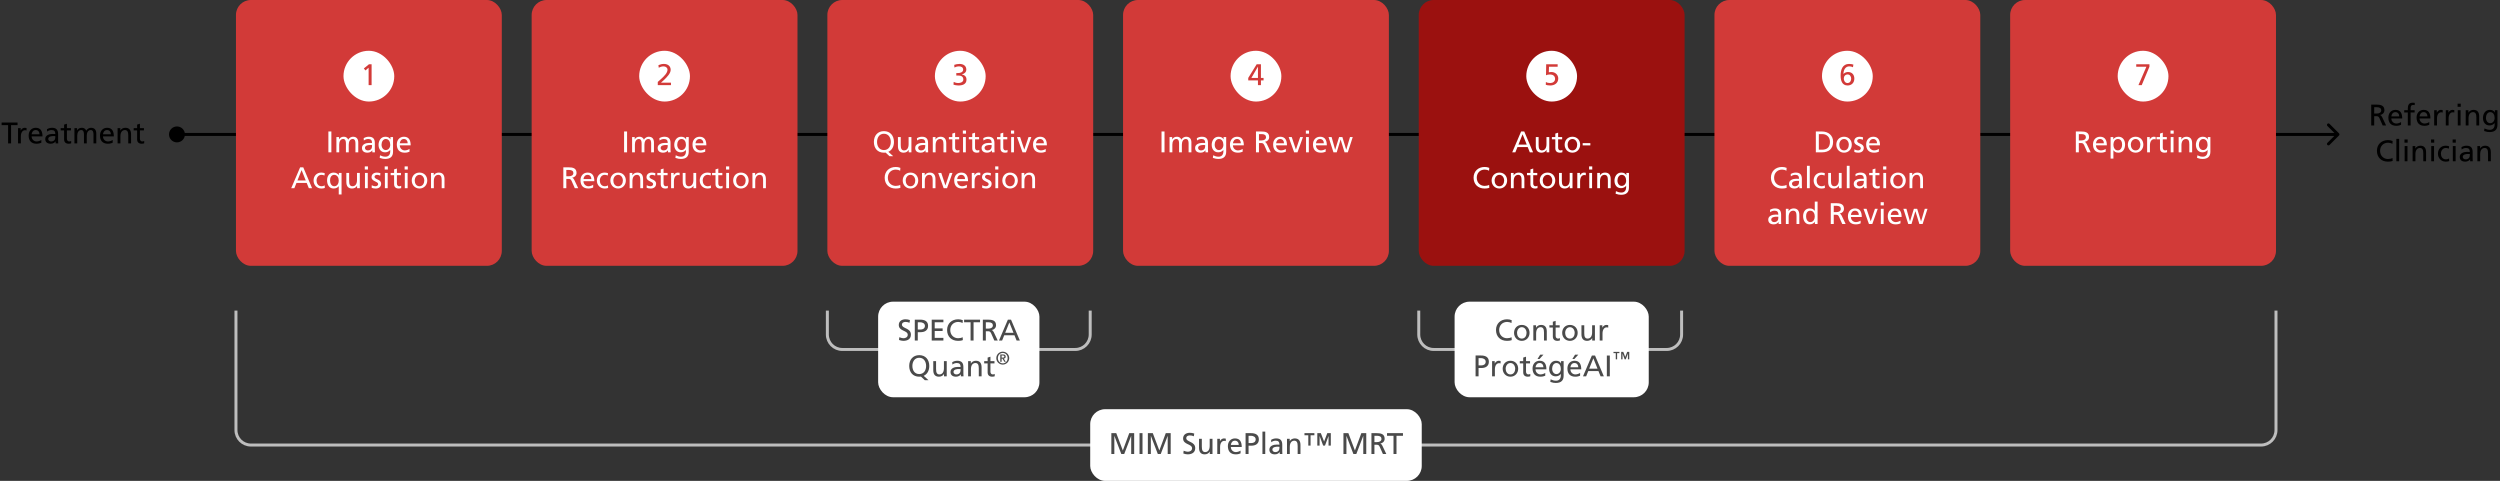 <svg width="837" height="161" viewBox="0 0 837 161" fill="none" xmlns="http://www.w3.org/2000/svg"><rect x="0" y="0" width="837" height="161" fill="#333333" stroke="none"/><path d="M2.708 48v-6.1H.538v-.88H5.878v.88h-2.17V48h-1Zm3.334 0v-5.1h.88v.79h.02c.25-.53.79-.91 1.33-.91.28 0 .42.03.62.07v.84c-.17-.07-.36-.09-.52-.09-.84 0-1.39.8-1.39 2.08V48h-.94Zm7.797-1.15v.94c-.36.13-.77.33-1.61.33-1.81 0-2.64-1.1-2.64-2.76 0-1.51.95-2.58 2.39-2.58 1.7 0 2.25 1.24 2.25 2.88h-3.64c0 1.01.79 1.7 1.68 1.7.62 0 1.34-.32 1.57-.51Zm-3.25-1.89h2.64c0-.78-.46-1.42-1.27-1.42-.92 0-1.3.76-1.37 1.42Zm5.187-.9-.05-.8c.47-.28 1.03-.48 1.68-.48 1.46 0 2.05.72 2.05 2.11V47c0 .58.02.85.04 1h-.88v-.66h-.02c-.22.31-.72.78-1.58.78-1.1 0-1.87-.48-1.87-1.59 0-1.28 1.4-1.68 2.37-1.68.37 0 .63 0 1 .02 0-.88-.32-1.33-1.26-1.33-.53 0-1.1.2-1.48.52Zm2.74 1.96v-.45c-.2 0-.4-.02-.6-.02-.51 0-1.77.08-1.77.98 0 .54.52.83.95.83.93 0 1.42-.58 1.42-1.34Zm5.237-3.12v.76h-1.35v2.79c0 .59.36.91.79.91.29 0 .5-.09.64-.18v.8c-.21.06-.5.14-.8.14-.97 0-1.57-.46-1.57-1.48v-2.98h-1.15v-.76h1.15v-1.18l.94-.3v1.48h1.35Zm1.167 5.1v-5.1h.88v.74h.02c.36-.59.87-.86 1.62-.86.59 0 1.18.3 1.45.99.35-.73 1.12-.99 1.58-.99 1.3 0 1.77.84 1.77 1.95V48h-.94v-3.04c0-.63-.15-1.42-.91-1.42-.96 0-1.34.94-1.34 1.89V48h-.94v-3.04c0-.63-.15-1.42-.91-1.42-.96 0-1.34.94-1.34 1.89V48h-.94Zm12.807-1.15v.94c-.36.13-.77.33-1.61.33-1.81 0-2.64-1.1-2.64-2.76 0-1.51.95-2.58 2.39-2.58 1.7 0 2.25 1.24 2.25 2.88h-3.64c0 1.01.79 1.7 1.68 1.7.62 0 1.34-.32 1.57-.51Zm-3.25-1.89h2.64c0-.78-.46-1.42-1.27-1.42-.92 0-1.3.76-1.37 1.42ZM39.372 48v-5.1h.91v.81h.02c.28-.58.96-.93 1.67-.93 1.32 0 1.91.82 1.91 2.19V48h-.94v-2.64c0-1.19-.26-1.77-1.08-1.82-1.07 0-1.55.86-1.55 2.1V48h-.94Zm8.823-5.1v.76h-1.35v2.79c0 .59.36.91.79.91.29 0 .5-.09.64-.18v.8c-.21.06-.5.14-.8.14-.97 0-1.57-.46-1.57-1.48v-2.98h-1.15v-.76h1.15v-1.18l.94-.3v1.48h1.35ZM56.583 45c0 1.473 1.194 2.667 2.667 2.667S61.917 46.473 61.917 45s-1.194-2.667-2.667-2.667S56.583 43.527 56.583 45Zm726.521.354c.195-.195.195-.512 0-.707l-3.182-3.182c-.196-.195-.512-.195-.708 0-.195.195-.195.512 0 .707L782.043 45l-2.829 2.828c-.195.195-.195.512 0 .707.196.195.512.195.708 0l3.182-3.182ZM59.25 45.5h723.5v-1H59.25v1ZM793.882 42v-6.98h1.71c1.38 0 2.71.22 2.71 1.89 0 .85-.63 1.45-1.44 1.59v.02c.31.12.46.27.68.7l1.32 2.78h-1.14l-1.07-2.42c-.31-.68-.64-.68-1.17-.68h-.6V42h-1Zm1-6.1v2.12h.85c.95 0 1.51-.42 1.51-1.09 0-.63-.48-1.03-1.4-1.03h-.96Zm8.993 4.95v.94c-.36.13-.77.33-1.61.33-1.81 0-2.64-1.1-2.64-2.76 0-1.51.95-2.58 2.39-2.58 1.7 0 2.25 1.24 2.25 2.88h-3.64c0 1.01.79 1.7 1.68 1.7.62 0 1.34-.32 1.57-.51Zm-3.25-1.89h2.64c0-.78-.46-1.42-1.27-1.42-.92 0-1.3.76-1.37 1.42Zm5.507 3.04v-4.34h-1.2v-.76h1.2v-.47c0-1.24.32-2.05 1.71-2.05.24 0 .44.03.63.06l-.04.76c-.11-.04-.29-.06-.45-.06-.81 0-.91.52-.91 1.21v.55h1.35v.76h-1.35V42h-.94Zm7.186-1.15v.94c-.36.13-.77.33-1.61.33-1.81 0-2.64-1.1-2.64-2.76 0-1.51.95-2.58 2.39-2.58 1.7 0 2.25 1.24 2.25 2.88h-3.64c0 1.01.79 1.7 1.68 1.7.62 0 1.34-.32 1.57-.51Zm-3.25-1.89h2.64c0-.78-.46-1.42-1.27-1.42-.92 0-1.3.76-1.37 1.42Zm4.897 3.04v-5.1h.88v.79h.02c.25-.53.79-.91 1.33-.91.28 0 .42.03.62.07v.84c-.17-.07-.36-.09-.52-.09-.84 0-1.39.8-1.39 2.08V42h-.94Zm3.887 0v-5.1h.88v.79h.02c.25-.53.79-.91 1.33-.91.28 0 .42.03.62.07v.84c-.17-.07-.36-.09-.52-.09-.84 0-1.39.8-1.39 2.08V42h-.94Zm4.006 0v-5.1h.94V42h-.94Zm1-7.3v1.06h-1.06V34.7h1.06Zm1.664 7.3v-5.1h.91v.81h.02c.28-.58.96-.93 1.67-.93 1.32 0 1.91.82 1.91 2.19V42h-.94v-2.64c0-1.19-.26-1.77-1.08-1.82-1.07 0-1.55.86-1.55 2.1V42h-.94Zm10.623-5.1v4.88c0 1.55-.8 2.44-2.63 2.44-.54 0-1.01-.07-1.83-.35l.1-.87c.72.33 1.15.46 1.84.46.99 0 1.58-.67 1.58-1.75v-.5h-.02c-.4.53-1.06.79-1.71.79-1.46 0-2.18-1.19-2.18-2.51 0-1.31.74-2.71 2.28-2.71.9 0 1.4.33 1.68.88h.02v-.76h.87Zm-2.43 4.34c.88 0 1.49-.78 1.49-1.73 0-1.06-.49-1.97-1.49-1.97-.95 0-1.42 1.03-1.42 1.9 0 .96.54 1.8 1.42 1.8Zm-32.661 5.96-.08.97c-.44-.26-.93-.39-1.44-.39-1.61 0-2.68 1.16-2.68 2.73 0 1.64 1.18 2.73 2.63 2.73.5 0 1.17-.13 1.52-.34l.06.97c-.53.22-1.18.25-1.59.25-2.21 0-3.68-1.42-3.68-3.64 0-2.15 1.56-3.58 3.69-3.58.54 0 1.07.08 1.57.3Zm1.243 6.8v-7.5h.94V54h-.94Zm2.783 0v-5.1h.94V54h-.94Zm1-7.3v1.06h-1.06V46.7h1.06Zm1.663 7.3v-5.1h.91v.81h.02c.28-.58.96-.93 1.67-.93 1.32 0 1.91.82 1.91 2.19V54h-.94v-2.64c0-1.19-.26-1.77-1.08-1.82-1.07 0-1.55.86-1.55 2.1V54h-.94Zm6.234 0v-5.1h.94V54h-.94Zm1-7.3v1.06h-1.06V46.7h1.06Zm4.983 2.28-.08.78c-.36-.15-.72-.22-1.02-.22-1.05 0-1.64.94-1.64 1.91 0 .91.49 1.91 1.7 1.91.32 0 .72-.1 1.01-.29l.07.84c-.39.18-.84.21-1.18.21-1.54 0-2.6-1.21-2.6-2.67 0-1.55 1.04-2.67 2.6-2.67.38 0 .87.09 1.14.2Zm1.243 5.02v-5.1h.94V54h-.94Zm1-7.3v1.06h-1.06V46.7h1.06Zm1.953 3.36-.05-.8c.47-.28 1.03-.48 1.68-.48 1.46 0 2.05.72 2.05 2.11V53c0 .58.02.85.04 1h-.88v-.66h-.02c-.22.31-.72.78-1.58.78-1.1 0-1.87-.48-1.87-1.59 0-1.28 1.4-1.68 2.37-1.68.37 0 .63 0 1 .02 0-.88-.32-1.33-1.26-1.33-.53 0-1.1.2-1.48.52Zm2.74 1.96v-.45c-.2 0-.4-.02-.6-.02-.51 0-1.77.08-1.77.98 0 .54.52.83.95.83.93 0 1.42-.58 1.42-1.34Zm2.527 1.98v-5.1h.91v.81h.02c.28-.58.96-.93 1.67-.93 1.32 0 1.91.82 1.91 2.19V54h-.94v-2.64c0-1.19-.26-1.77-1.08-1.82-1.07 0-1.55.86-1.55 2.1V54h-.94Z" fill="#000"/><rect x="79" width="89" height="89" rx="5" fill="#D23A38"/><rect x="115" y="17" width="17" height="17" rx="8.5" fill="#fff"/><path d="M123.412 28.5v-5.83l-1.07.92-.53-.67 1.71-1.4h.89v6.98h-1Z" fill="#D23A38"/><path d="M109.942 51v-6.98h1V51h-1Zm2.683 0v-5.1h.88v.74h.02c.36-.59.87-.86 1.62-.86.59 0 1.18.3 1.45.99.35-.73 1.12-.99 1.58-.99 1.3 0 1.77.84 1.77 1.95V51h-.94v-3.04c0-.63-.15-1.42-.91-1.42-.96 0-1.34.94-1.34 1.89V51h-.94v-3.04c0-.63-.15-1.42-.91-1.42-.96 0-1.34.94-1.34 1.89V51h-.94Zm9.187-3.94-.05-.8c.47-.28 1.03-.48 1.68-.48 1.46 0 2.05.72 2.05 2.11V50c0 .58.02.85.04 1h-.88v-.66h-.02c-.22.31-.72.78-1.58.78-1.1 0-1.87-.48-1.87-1.59 0-1.28 1.4-1.68 2.37-1.68.37 0 .63 0 1 .02 0-.88-.32-1.33-1.26-1.33-.53 0-1.1.2-1.48.52Zm2.74 1.96v-.45c-.2 0-.4-.02-.6-.02-.51 0-1.77.08-1.77.98 0 .54.52.83.95.83.93 0 1.42-.58 1.42-1.34Zm7.036-3.12v4.88c0 1.55-.8 2.44-2.63 2.44-.54 0-1.01-.07-1.83-.35l.1-.87c.72.33 1.15.46 1.84.46.99 0 1.58-.67 1.58-1.75v-.5h-.02c-.4.53-1.06.79-1.71.79-1.46 0-2.18-1.19-2.18-2.51 0-1.31.74-2.71 2.28-2.71.9 0 1.4.33 1.68.88h.02v-.76h.87Zm-2.43 4.34c.88 0 1.49-.78 1.49-1.73 0-1.06-.49-1.97-1.49-1.97-.95 0-1.42 1.03-1.42 1.9 0 .96.54 1.8 1.42 1.8Zm7.944-.39v.94c-.36.13-.77.33-1.61.33-1.81 0-2.64-1.1-2.64-2.76 0-1.51.95-2.58 2.39-2.58 1.7 0 2.25 1.24 2.25 2.88h-3.64c0 1.01.79 1.7 1.68 1.7.62 0 1.34-.32 1.57-.51Zm-3.25-1.89h2.64c0-.78-.46-1.42-1.27-1.42-.92 0-1.3.76-1.37 1.42ZM97.502 63l2.98-6.98h1.05l2.95 6.98h-1.09l-.71-1.76h-3.42l-.71 1.76h-1.05Zm4.86-2.58-1.39-3.46-1.39 3.46h2.78Zm6.357-2.44-.08.78c-.36-.15-.72-.22-1.02-.22-1.05 0-1.64.94-1.64 1.91 0 .91.49 1.91 1.7 1.91.32 0 .72-.1 1.01-.29l.07.84c-.39.18-.84.21-1.18.21-1.54 0-2.6-1.21-2.6-2.67 0-1.55 1.04-2.67 2.6-2.67.38 0 .87.09 1.14.2Zm5.633-.08v7.2h-.94v-2.77h-.02c-.29.48-.95.79-1.7.79-1.54 0-2.19-1.37-2.19-2.76 0-1.37.72-2.58 2.2-2.58.9 0 1.48.46 1.73.85h.02v-.73h.9Zm-3.85 2.53c-.02.8.4 1.93 1.41 1.93 1.06 0 1.5-1.05 1.5-1.9 0-.95-.49-1.92-1.51-1.92s-1.42.96-1.4 1.89Zm9.963-2.53V63h-.91v-.81h-.02c-.28.58-.96.93-1.67.93-1.32 0-1.91-.82-1.91-2.19V57.9h.94v2.64c0 1.19.26 1.77 1.08 1.82 1.07 0 1.55-.86 1.55-2.1V57.9h.94Zm1.724 5.1v-5.1h.94V63h-.94Zm1-7.3v1.06h-1.06V55.7h1.06Zm1.233 7.14.05-.84c.37.24.9.36 1.17.36.43 0 .96-.18.96-.73 0-.93-2.21-.85-2.21-2.28 0-1.06.79-1.57 1.8-1.57.44 0 .8.09 1.17.2l-.08.82c-.21-.13-.77-.26-.99-.26-.48 0-.9.2-.9.62 0 1.04 2.21.74 2.21 2.37 0 1.09-.87 1.59-1.78 1.59-.48 0-.97-.05-1.4-.28Zm4.436.16v-5.1h.94V63h-.94Zm1-7.3v1.06h-1.06V55.7h1.06Zm4.374 2.2v.76h-1.35v2.79c0 .59.36.91.79.91.29 0 .5-.09.64-.18v.8c-.21.06-.5.14-.8.14-.97 0-1.57-.46-1.57-1.48v-2.98h-1.15v-.76h1.15v-1.18l.94-.3v1.48h1.35Zm1.296 5.1v-5.1h.94V63h-.94Zm1-7.3v1.06h-1.06V55.7h1.06Zm1.324 4.75c0-1.55 1.04-2.67 2.6-2.67 1.55 0 2.59 1.12 2.59 2.67 0 1.46-1.06 2.67-2.59 2.67-1.54 0-2.6-1.21-2.6-2.67Zm1 0c0 .91.49 1.91 1.6 1.91 1.1 0 1.59-1 1.59-1.91 0-.97-.59-1.91-1.59-1.91-1.01 0-1.6.94-1.6 1.91Zm5.453 2.55v-5.1h.91v.81h.02c.28-.58.96-.93 1.67-.93 1.32 0 1.91.82 1.91 2.19V63h-.94v-2.64c0-1.19-.26-1.77-1.08-1.82-1.07 0-1.55.86-1.55 2.1V63h-.94Z" fill="#fff"/><rect x="178" width="89" height="89" rx="5" fill="#D23A38"/><rect x="214" y="17" width="17" height="17" rx="8.5" fill="#fff"/><path d="M220.222 28.5v-1.07c.36-.32.81-.71 1.25-1.12.77-.72 2.01-1.85 2.01-2.98 0-.65-.58-1.11-1.34-1.11-.62 0-1.22.24-1.6.45l-.1-.86c.58-.25 1.2-.41 1.83-.41 1.26 0 2.27.68 2.27 1.99 0 1.16-1.25 2.4-2.02 3.17-.39.39-.89.81-1.23 1.12h3.35v.82h-4.42Z" fill="#D23A38"/><path d="M208.942 51v-6.98h1V51h-1Zm2.683 0v-5.1h.88v.74h.02c.36-.59.87-.86 1.62-.86.59 0 1.18.3 1.45.99.35-.73 1.12-.99 1.58-.99 1.3 0 1.77.84 1.77 1.95V51h-.94v-3.04c0-.63-.15-1.42-.91-1.42-.96 0-1.34.94-1.34 1.89V51h-.94v-3.04c0-.63-.15-1.42-.91-1.42-.96 0-1.34.94-1.34 1.89V51h-.94Zm9.187-3.94-.05-.8c.47-.28 1.03-.48 1.68-.48 1.46 0 2.05.72 2.05 2.11V50c0 .58.02.85.04 1h-.88v-.66h-.02c-.22.31-.72.78-1.58.78-1.1 0-1.87-.48-1.87-1.59 0-1.28 1.4-1.68 2.37-1.68.37 0 .63 0 1 .02 0-.88-.32-1.33-1.26-1.33-.53 0-1.1.2-1.48.52Zm2.74 1.96v-.45c-.2 0-.4-.02-.6-.02-.51 0-1.77.08-1.77.98 0 .54.52.83.95.83.93 0 1.42-.58 1.42-1.34Zm7.036-3.12v4.88c0 1.55-.8 2.44-2.63 2.44-.54 0-1.01-.07-1.83-.35l.1-.87c.72.33 1.15.46 1.84.46.99 0 1.58-.67 1.58-1.75v-.5h-.02c-.4.53-1.06.79-1.71.79-1.46 0-2.18-1.19-2.18-2.51 0-1.31.74-2.71 2.28-2.71.9 0 1.4.33 1.68.88h.02v-.76h.87Zm-2.43 4.34c.88 0 1.49-.78 1.49-1.73 0-1.06-.49-1.97-1.49-1.97-.95 0-1.42 1.03-1.42 1.9 0 .96.54 1.8 1.42 1.8Zm7.944-.39v.94c-.36.13-.77.33-1.61.33-1.81 0-2.64-1.1-2.64-2.76 0-1.51.95-2.58 2.39-2.58 1.7 0 2.25 1.24 2.25 2.88h-3.64c0 1.01.79 1.7 1.68 1.7.62 0 1.34-.32 1.57-.51Zm-3.25-1.89h2.64c0-.78-.46-1.42-1.27-1.42-.92 0-1.3.76-1.37 1.42ZM188.603 63v-6.98h1.71c1.38 0 2.71.22 2.71 1.89 0 .85-.63 1.45-1.44 1.59v.02c.31.12.46.27.68.7l1.32 2.78h-1.14l-1.07-2.42c-.31-.68-.64-.68-1.17-.68h-.6V63h-1Zm1-6.1v2.12h.85c.95 0 1.51-.42 1.51-1.09 0-.63-.48-1.03-1.4-1.03h-.96Zm8.994 4.95v.94c-.36.13-.77.33-1.61.33-1.81 0-2.64-1.1-2.64-2.76 0-1.51.95-2.58 2.39-2.58 1.7 0 2.25 1.24 2.25 2.88h-3.64c0 1.01.79 1.7 1.68 1.7.62 0 1.34-.32 1.57-.51Zm-3.25-1.89h2.64c0-.78-.46-1.42-1.27-1.42-.92 0-1.3.76-1.37 1.42Zm8.216-1.98-.08.78c-.36-.15-.72-.22-1.02-.22-1.05 0-1.64.94-1.64 1.91 0 .91.49 1.91 1.7 1.91.32 0 .72-.1 1.01-.29l.07.84c-.39.18-.84.21-1.18.21-1.54 0-2.6-1.21-2.6-2.67 0-1.55 1.04-2.67 2.6-2.67.38 0 .87.09 1.14.2Zm.784 2.47c0-1.55 1.04-2.67 2.6-2.67 1.55 0 2.59 1.12 2.59 2.67 0 1.46-1.06 2.67-2.59 2.67-1.54 0-2.6-1.21-2.6-2.67Zm1 0c0 .91.49 1.91 1.6 1.91 1.1 0 1.59-1 1.59-1.91 0-.97-.59-1.91-1.59-1.91-1.01 0-1.6.94-1.6 1.91ZM210.8 63v-5.1h.91v.81h.02c.28-.58.96-.93 1.67-.93 1.32 0 1.91.82 1.91 2.19V63h-.94v-2.64c0-1.19-.26-1.77-1.08-1.82-1.07 0-1.55.86-1.55 2.1V63h-.94Zm5.683-.16.05-.84c.37.24.9.36 1.17.36.43 0 .96-.18.96-.73 0-.93-2.21-.85-2.21-2.28 0-1.06.79-1.57 1.8-1.57.44 0 .8.09 1.17.2l-.08.82c-.21-.13-.77-.26-.99-.26-.48 0-.9.2-.9.62 0 1.04 2.21.74 2.21 2.37 0 1.09-.87 1.59-1.78 1.59-.48 0-.97-.05-1.4-.28Zm7.027-4.94v.76h-1.35v2.79c0 .59.36.91.79.91.29 0 .5-.09.64-.18v.8c-.21.06-.5.14-.8.14-.97 0-1.57-.46-1.57-1.48v-2.98h-1.15v-.76h1.15v-1.18l.94-.3v1.48h1.35Zm1.177 5.1v-5.1h.88v.79h.02c.25-.53.79-.91 1.33-.91.28 0 .42.03.62.07v.84c-.17-.07-.36-.09-.52-.09-.84 0-1.39.8-1.39 2.08V63h-.94Zm8.396-5.1V63h-.91v-.81h-.02c-.28.58-.96.93-1.67.93-1.32 0-1.91-.82-1.91-2.19V57.9h.94v2.64c0 1.19.26 1.77 1.08 1.82 1.07 0 1.55-.86 1.55-2.1V57.9h.94Zm4.924.08-.08.78c-.36-.15-.72-.22-1.02-.22-1.05 0-1.64.94-1.64 1.91 0 .91.49 1.91 1.7 1.91.32 0 .72-.1 1.01-.29l.07.84c-.39.18-.84.21-1.18.21-1.54 0-2.6-1.21-2.6-2.67 0-1.55 1.04-2.67 2.6-2.67.38 0 .87.09 1.14.2Zm3.833-.08v.76h-1.35v2.79c0 .59.36.91.79.91.29 0 .5-.09.64-.18v.8c-.21.06-.5.14-.8.14-.97 0-1.57-.46-1.57-1.48v-2.98h-1.15v-.76h1.15v-1.18l.94-.3v1.48h1.35Zm1.297 5.1v-5.1h.94V63h-.94Zm1-7.3v1.06h-1.06V55.7h1.06Zm1.323 4.75c0-1.55 1.04-2.67 2.6-2.67 1.55 0 2.59 1.12 2.59 2.67 0 1.46-1.06 2.67-2.59 2.67-1.54 0-2.6-1.21-2.6-2.67Zm1 0c0 .91.49 1.91 1.6 1.91 1.1 0 1.59-1 1.59-1.91 0-.97-.59-1.91-1.59-1.91-1.01 0-1.6.94-1.6 1.91Zm5.453 2.55v-5.1h.91v.81h.02c.28-.58.96-.93 1.67-.93 1.32 0 1.91.82 1.91 2.19V63h-.94v-2.64c0-1.19-.26-1.77-1.08-1.82-1.07 0-1.55.86-1.55 2.1V63h-.94Z" fill="#fff"/><rect x="277" width="89" height="89" rx="5" fill="#D23A38"/><rect x="313" y="17" width="17" height="17" rx="8.5" fill="#fff"/><path d="M320.172 25.28v-.82h.56c.72 0 1.73-.25 1.73-1.14 0-.8-.64-1.1-1.37-1.1-.63 0-1.13.17-1.55.38l-.06-.89c.46-.17 1.16-.31 1.75-.31 1.23 0 2.29.58 2.29 1.9 0 .88-.7 1.44-1.5 1.59v.02c.93.19 1.56.74 1.56 1.73 0 1.6-1.37 1.98-2.75 1.98-.56 0-1.16-.14-1.6-.27l.06-.93c.36.18.93.38 1.53.38.76 0 1.7-.3 1.7-1.19 0-1.04-.84-1.33-1.74-1.33h-.61Z" fill="#D23A38"/><path d="M293.637 47.51c0 1.39.69 2.73 2.3 2.73 1.61 0 2.3-1.34 2.3-2.73 0-1.42-.76-2.74-2.3-2.73-1.54-.01-2.3 1.31-2.3 2.73Zm4.16 4.78-1.3-1.21-.27.03c-.09.01-.19.01-.29.01-2.13 0-3.36-1.49-3.36-3.61 0-2.07 1.24-3.61 3.36-3.61s3.36 1.54 3.36 3.61c0 1.56-.67 2.78-1.88 3.31l1.62 1.47h-1.24Zm7.343-6.39V51h-.91v-.81h-.02c-.28.58-.96.93-1.67.93-1.32 0-1.91-.82-1.91-2.19V45.9h.94v2.64c0 1.19.26 1.77 1.08 1.82 1.07 0 1.55-.86 1.55-2.1V45.9h.94Zm1.893 1.16-.05-.8c.47-.28 1.03-.48 1.68-.48 1.46 0 2.05.72 2.05 2.11V50c0 .58.02.85.04 1h-.88v-.66h-.02c-.22.31-.72.78-1.58.78-1.1 0-1.87-.48-1.87-1.59 0-1.28 1.4-1.68 2.37-1.68.37 0 .63 0 1 .02 0-.88-.32-1.33-1.26-1.33-.53 0-1.1.2-1.48.52Zm2.74 1.96v-.45c-.2 0-.4-.02-.6-.02-.51 0-1.77.08-1.77.98 0 .54.52.83.95.83.93 0 1.42-.58 1.42-1.34ZM312.3 51v-5.1h.91v.81h.02c.28-.58.96-.93 1.67-.93 1.32 0 1.91.82 1.91 2.19V51h-.94v-2.64c0-1.19-.26-1.77-1.08-1.82-1.07 0-1.55.86-1.55 2.1V51h-.94Zm8.823-5.1v.76h-1.35v2.79c0 .59.36.91.79.91.29 0 .5-.09.64-.18v.8c-.21.06-.5.14-.8.14-.97 0-1.57-.46-1.57-1.48v-2.98h-1.15v-.76h1.15v-1.18l.94-.3v1.48h1.35Zm1.297 5.1v-5.1h.94V51h-.94Zm1-7.3v1.06h-1.06V43.7h1.06Zm4.373 2.2v.76h-1.35v2.79c0 .59.36.91.79.91.29 0 .5-.09.64-.18v.8c-.21.06-.5.14-.8.14-.97 0-1.57-.46-1.57-1.48v-2.98h-1.15v-.76h1.15v-1.18l.94-.3v1.48h1.35Zm1.467 1.16-.05-.8c.47-.28 1.03-.48 1.68-.48 1.46 0 2.05.72 2.05 2.11V50c0 .58.02.85.04 1h-.88v-.66h-.02c-.22.31-.72.78-1.58.78-1.1 0-1.87-.48-1.87-1.59 0-1.28 1.4-1.68 2.37-1.68.37 0 .63 0 1 .02 0-.88-.32-1.33-1.26-1.33-.53 0-1.1.2-1.48.52Zm2.74 1.96v-.45c-.2 0-.4-.02-.6-.02-.51 0-1.77.08-1.77.98 0 .54.52.83.95.83.93 0 1.42-.58 1.42-1.34Zm5.237-3.12v.76h-1.35v2.79c0 .59.36.91.79.91.29 0 .5-.09.64-.18v.8c-.21.06-.5.14-.8.14-.97 0-1.57-.46-1.57-1.48v-2.98h-1.15v-.76h1.15v-1.18l.94-.3v1.48h1.35Zm1.296 5.1v-5.1h.94V51h-.94Zm1-7.3v1.06h-1.06V43.7h1.06Zm5.753 2.2-1.83 5.1h-1.12l-1.83-5.1h1.03l1.38 4.16h.02l1.41-4.16h.94Zm4.82 3.95v.94c-.36.13-.77.33-1.61.33-1.81 0-2.64-1.1-2.64-2.76 0-1.51.95-2.58 2.39-2.58 1.7 0 2.25 1.24 2.25 2.88h-3.64c0 1.01.79 1.7 1.68 1.7.62 0 1.34-.32 1.57-.51Zm-3.25-1.89h2.64c0-.78-.46-1.42-1.27-1.42-.92 0-1.3.76-1.37 1.42ZM301.45 56.2l-.08.97c-.44-.26-.93-.39-1.44-.39-1.61 0-2.68 1.16-2.68 2.73 0 1.64 1.18 2.73 2.63 2.73.5 0 1.17-.13 1.52-.34l.06.97c-.53.22-1.18.25-1.59.25-2.21 0-3.68-1.42-3.68-3.64 0-2.15 1.56-3.58 3.69-3.58.54 0 1.07.08 1.57.3Zm.783 4.25c0-1.55 1.04-2.67 2.6-2.67 1.55 0 2.59 1.12 2.59 2.67 0 1.46-1.06 2.67-2.59 2.67-1.54 0-2.6-1.21-2.6-2.67Zm1 0c0 .91.49 1.91 1.6 1.91 1.1 0 1.59-1 1.59-1.91 0-.97-.59-1.91-1.59-1.91-1.01 0-1.6.94-1.6 1.91Zm5.454 2.55v-5.1h.91v.81h.02c.28-.58.96-.93 1.67-.93 1.32 0 1.91.82 1.91 2.19V63h-.94v-2.64c0-1.19-.26-1.77-1.08-1.82-1.07 0-1.55.86-1.55 2.1V63h-.94Zm10.203-5.1-1.83 5.1h-1.12l-1.83-5.1h1.03l1.38 4.16h.02l1.41-4.16h.94Zm4.82 3.95v.94c-.36.13-.77.33-1.61.33-1.81 0-2.64-1.1-2.64-2.76 0-1.51.95-2.58 2.39-2.58 1.7 0 2.25 1.24 2.25 2.88h-3.64c0 1.01.79 1.7 1.68 1.7.62 0 1.34-.32 1.57-.51Zm-3.25-1.89h2.64c0-.78-.46-1.42-1.27-1.42-.92 0-1.3.76-1.37 1.42Zm4.897 3.04v-5.1h.88v.79h.02c.25-.53.79-.91 1.33-.91.28 0 .42.03.62.07v.84c-.17-.07-.36-.09-.52-.09-.84 0-1.39.8-1.39 2.08V63h-.94Zm3.456-.16.05-.84c.37.24.9.36 1.17.36.43 0 .96-.18.96-.73 0-.93-2.21-.85-2.21-2.28 0-1.06.79-1.57 1.8-1.57.44 0 .8.09 1.17.2l-.08.82c-.21-.13-.77-.26-.99-.26-.48 0-.9.2-.9.62 0 1.04 2.21.74 2.21 2.37 0 1.09-.87 1.59-1.78 1.59-.48 0-.97-.05-1.4-.28Zm4.437.16v-5.1h.94V63h-.94Zm1-7.3v1.06h-1.06V55.7h1.06Zm1.323 4.75c0-1.55 1.04-2.67 2.6-2.67 1.55 0 2.59 1.12 2.59 2.67 0 1.46-1.06 2.67-2.59 2.67-1.54 0-2.6-1.21-2.6-2.67Zm1 0c0 .91.49 1.91 1.6 1.91 1.1 0 1.59-1 1.59-1.91 0-.97-.59-1.91-1.59-1.91-1.01 0-1.6.94-1.6 1.91Zm5.454 2.55v-5.1h.91v.81h.02c.28-.58.96-.93 1.67-.93 1.32 0 1.91.82 1.91 2.19V63h-.94v-2.64c0-1.19-.26-1.77-1.08-1.82-1.07 0-1.55.86-1.55 2.1V63h-.94Z" fill="#fff"/><rect x="376" width="89" height="89" rx="5" fill="#D23A38"/><rect x="412" y="17" width="17" height="17" rx="8.5" fill="#fff"/><path d="M421.162 26.09v-3.75h-.02l-2.18 3.75h2.2Zm0 2.41v-1.59h-3.25v-.82l2.82-4.57h1.43v4.57h.88v.82h-.88v1.59h-1Z" fill="#D23A38"/><path d="M388.88 51v-6.98h1V51h-1Zm2.683 0v-5.1h.88v.74h.02c.36-.59.87-.86 1.62-.86.59 0 1.18.3 1.45.99.35-.73 1.12-.99 1.58-.99 1.3 0 1.77.84 1.77 1.95V51h-.94v-3.04c0-.63-.15-1.42-.91-1.42-.96 0-1.34.94-1.34 1.89V51h-.94v-3.04c0-.63-.15-1.42-.91-1.42-.96 0-1.34.94-1.34 1.89V51h-.94Zm9.187-3.94-.05-.8c.47-.28 1.03-.48 1.68-.48 1.46 0 2.05.72 2.05 2.11V50c0 .58.02.85.04 1h-.88v-.66h-.02c-.22.31-.72.78-1.58.78-1.1 0-1.87-.48-1.87-1.59 0-1.28 1.4-1.68 2.37-1.68.37 0 .63 0 1 .02 0-.88-.32-1.33-1.26-1.33-.53 0-1.1.2-1.48.52Zm2.74 1.96v-.45c-.2 0-.4-.02-.6-.02-.51 0-1.77.08-1.77.98 0 .54.52.83.95.83.93 0 1.42-.58 1.42-1.34Zm7.037-3.12v4.88c0 1.55-.8 2.44-2.63 2.44-.54 0-1.01-.07-1.83-.35l.1-.87c.72.33 1.15.46 1.84.46.99 0 1.58-.67 1.58-1.75v-.5h-.02c-.4.53-1.06.79-1.71.79-1.46 0-2.18-1.19-2.18-2.51 0-1.31.74-2.71 2.28-2.71.9 0 1.4.33 1.68.88h.02v-.76h.87Zm-2.43 4.34c.88 0 1.49-.78 1.49-1.73 0-1.06-.49-1.97-1.49-1.97-.95 0-1.42 1.03-1.42 1.9 0 .96.54 1.8 1.42 1.8Zm7.943-.39v.94c-.36.13-.77.33-1.61.33-1.81 0-2.64-1.1-2.64-2.76 0-1.51.95-2.58 2.39-2.58 1.7 0 2.25 1.24 2.25 2.88h-3.64c0 1.01.79 1.7 1.68 1.7.62 0 1.34-.32 1.57-.51Zm-3.25-1.89h2.64c0-.78-.46-1.42-1.27-1.42-.92 0-1.3.76-1.37 1.42ZM420.5 51v-6.98h1.71c1.38 0 2.71.22 2.71 1.89 0 .85-.63 1.45-1.44 1.59v.02c.31.12.46.27.68.7l1.32 2.78h-1.14l-1.07-2.42c-.31-.68-.64-.68-1.17-.68h-.6V51h-1Zm1-6.1v2.12h.85c.95 0 1.51-.42 1.51-1.09 0-.63-.48-1.03-1.4-1.03h-.96Zm8.993 4.95v.94c-.36.13-.77.33-1.61.33-1.81 0-2.64-1.1-2.64-2.76 0-1.51.95-2.58 2.39-2.58 1.7 0 2.25 1.24 2.25 2.88h-3.64c0 1.01.79 1.7 1.68 1.7.62 0 1.34-.32 1.57-.51Zm-3.25-1.89h2.64c0-.78-.46-1.42-1.27-1.42-.92 0-1.3.76-1.37 1.42Zm8.987-2.06L434.4 51h-1.12l-1.83-5.1h1.03l1.38 4.16h.02l1.41-4.16h.94Zm1.03 5.1v-5.1h.94V51h-.94Zm1-7.3v1.06h-1.06V43.7h1.06Zm5.573 6.15v.94c-.36.13-.77.33-1.61.33-1.81 0-2.64-1.1-2.64-2.76 0-1.51.95-2.58 2.39-2.58 1.7 0 2.25 1.24 2.25 2.88h-3.64c0 1.01.79 1.7 1.68 1.7.62 0 1.34-.32 1.57-.51Zm-3.25-1.89h2.64c0-.78-.46-1.42-1.27-1.42-.92 0-1.3.76-1.37 1.42Zm12.307-2.06-1.64 5.1h-1.09l-1.32-4.28h-.02L447.53 51h-1.09l-1.64-5.1h1.03l1.17 4.22h.02l1.3-4.22h1.11l1.28 4.22h.02l1.24-4.22h.92Z" fill="#fff"/><rect x="475" width="89" height="89" rx="5" fill="#9B110F"/><rect x="511" y="17" width="17" height="17" rx="8.5" fill="#fff"/><path d="M521.502 21.52v.82h-2.9l-.06 1.87c.19-.05.5-.1.9-.1 1.23 0 2.26.92 2.26 2.16 0 1.53-1.22 2.35-2.67 2.35-.76 0-1.25-.14-1.5-.23l.03-.94c.43.24.84.35 1.45.35.83 0 1.63-.49 1.63-1.38 0-1-.75-1.49-1.69-1.49-.6 0-.98.1-1.35.26l.06-3.67h3.84Z" fill="#D23A38"/><path d="m506.29 51 2.98-6.98h1.05l2.95 6.98h-1.09l-.71-1.76h-3.42l-.71 1.76h-1.05Zm4.86-2.58-1.39-3.46-1.39 3.46h2.78Zm7.547-2.52V51h-.91v-.81h-.02c-.28.58-.96.93-1.67.93-1.32 0-1.91-.82-1.91-2.19V45.9h.94v2.64c0 1.19.26 1.77 1.08 1.82 1.07 0 1.55-.86 1.55-2.1V45.9h.94Zm4.313 0v.76h-1.35v2.79c0 .59.36.91.79.91.29 0 .5-.09.64-.18v.8c-.21.06-.5.14-.8.14-.97 0-1.57-.46-1.57-1.48v-2.98h-1.15v-.76h1.15v-1.18l.94-.3v1.48h1.35Zm.837 2.55c0-1.55 1.04-2.67 2.6-2.67 1.55 0 2.59 1.12 2.59 2.67 0 1.46-1.06 2.67-2.59 2.67-1.54 0-2.6-1.21-2.6-2.67Zm1 0c0 .91.49 1.91 1.6 1.91 1.1 0 1.59-1 1.59-1.91 0-.97-.59-1.91-1.59-1.91-1.01 0-1.6.94-1.6 1.91Zm5.033.24v-.76h2.57v.76h-2.57Zm-31.265 7.51-.08.97c-.44-.26-.93-.39-1.44-.39-1.61 0-2.68 1.16-2.68 2.73 0 1.64 1.18 2.73 2.63 2.73.5 0 1.17-.13 1.52-.34l.06.97c-.53.22-1.18.25-1.59.25-2.21 0-3.68-1.42-3.68-3.64 0-2.15 1.56-3.58 3.69-3.58.54 0 1.07.08 1.57.3Zm.783 4.25c0-1.55 1.04-2.67 2.6-2.67 1.55 0 2.59 1.12 2.59 2.67 0 1.46-1.06 2.67-2.59 2.67-1.54 0-2.6-1.21-2.6-2.67Zm1 0c0 .91.49 1.91 1.6 1.91 1.1 0 1.59-1 1.59-1.91 0-.97-.59-1.91-1.59-1.91-1.01 0-1.6.94-1.6 1.91Zm5.454 2.55v-5.1h.91v.81h.02c.28-.58.96-.93 1.67-.93 1.32 0 1.91.82 1.91 2.19V63h-.94v-2.64c0-1.19-.26-1.77-1.08-1.82-1.07 0-1.55.86-1.55 2.1V63h-.94Zm8.823-5.1v.76h-1.35v2.79c0 .59.36.91.79.91.29 0 .5-.09.64-.18v.8c-.21.06-.5.14-.8.14-.97 0-1.57-.46-1.57-1.48v-2.98h-1.15v-.76h1.15v-1.18l.94-.3v1.48h1.35Zm.837 2.55c0-1.55 1.04-2.67 2.6-2.67 1.55 0 2.59 1.12 2.59 2.67 0 1.46-1.06 2.67-2.59 2.67-1.54 0-2.6-1.21-2.6-2.67Zm1 0c0 .91.49 1.91 1.6 1.91 1.1 0 1.59-1 1.59-1.91 0-.97-.59-1.91-1.59-1.91-1.01 0-1.6.94-1.6 1.91Zm9.963-2.55V63h-.91v-.81h-.02c-.28.58-.96.93-1.67.93-1.32 0-1.91-.82-1.91-2.19V57.9h.94v2.64c0 1.19.26 1.77 1.08 1.82 1.07 0 1.55-.86 1.55-2.1V57.9h.94Zm1.603 5.1v-5.1h.88v.79h.02c.25-.53.79-.91 1.33-.91.28 0 .42.03.62.07v.84c-.17-.07-.36-.09-.52-.09-.84 0-1.39.8-1.39 2.08V63h-.94Zm4.007 0v-5.1h.94V63h-.94Zm1-7.3v1.06h-1.06V55.7h1.06Zm1.663 7.3v-5.1h.91v.81h.02c.28-.58.96-.93 1.67-.93 1.32 0 1.91.82 1.91 2.19V63h-.94v-2.64c0-1.19-.26-1.77-1.08-1.82-1.07 0-1.55.86-1.55 2.1V63h-.94Zm10.624-5.1v4.88c0 1.55-.8 2.44-2.63 2.44-.54 0-1.01-.07-1.83-.35l.1-.87c.72.33 1.15.46 1.84.46.99 0 1.58-.67 1.58-1.75v-.5h-.02c-.4.53-1.06.79-1.71.79-1.46 0-2.18-1.19-2.18-2.51 0-1.31.74-2.71 2.28-2.71.9 0 1.4.33 1.68.88h.02v-.76h.87Zm-2.43 4.34c.88 0 1.49-.78 1.49-1.73 0-1.06-.49-1.97-1.49-1.97-.95 0-1.42 1.03-1.42 1.9 0 .96.54 1.8 1.42 1.8Z" fill="#fff"/><rect x="574" width="89" height="89" rx="5" fill="#D23A38"/><rect x="610" y="17" width="17" height="17" rx="8.5" fill="#fff"/><path d="m620.512 21.62-.14.89c-.36-.19-.79-.29-1.24-.29-1.3 0-1.93 1.2-1.95 2.54l.02-.01c.47-.46.95-.64 1.53-.64 1.35 0 2.1.95 2.1 2.2 0 1.44-.97 2.31-2.24 2.31-1.95 0-2.35-1.76-2.35-3.35 0-1.89.62-3.87 2.83-3.87.48 0 1.19.11 1.44.22Zm-.74 4.71c0-.65-.38-1.4-1.17-1.4-.83 0-1.3.62-1.3 1.4 0 .66.41 1.47 1.23 1.47.84 0 1.24-.72 1.24-1.47Z" fill="#D23A38"/><path d="M607.943 51v-6.98h2.06c2.07 0 3.72 1.28 3.72 3.43 0 2.34-1.42 3.55-3.72 3.55h-2.06Zm1-6.1v5.22h1.05c1.72 0 2.67-.83 2.67-2.63 0-1.63-1.11-2.59-2.55-2.59h-1.17Zm5.847 3.55c0-1.55 1.04-2.67 2.6-2.67 1.55 0 2.59 1.12 2.59 2.67 0 1.46-1.06 2.67-2.59 2.67-1.54 0-2.6-1.21-2.6-2.67Zm1 0c0 .91.49 1.91 1.6 1.91 1.1 0 1.59-1 1.59-1.91 0-.97-.59-1.91-1.59-1.91-1.01 0-1.6.94-1.6 1.91Zm5.023 2.39.05-.84c.37.24.9.36 1.17.36.43 0 .96-.18.96-.73 0-.93-2.21-.85-2.21-2.28 0-1.06.79-1.57 1.8-1.57.44 0 .8.09 1.17.2l-.08.82c-.21-.13-.77-.26-.99-.26-.48 0-.9.2-.9.62 0 1.04 2.21.74 2.21 2.37 0 1.09-.87 1.59-1.78 1.59-.48 0-.97-.05-1.4-.28Zm8.227-.99v.94c-.36.13-.77.33-1.61.33-1.81 0-2.64-1.1-2.64-2.76 0-1.51.95-2.58 2.39-2.58 1.7 0 2.25 1.24 2.25 2.88h-3.64c0 1.01.79 1.7 1.68 1.7.62 0 1.34-.32 1.57-.51Zm-3.25-1.89h2.64c0-.78-.46-1.42-1.27-1.42-.92 0-1.3.76-1.37 1.42Zm-27.623 8.24-.08.97c-.44-.26-.93-.39-1.44-.39-1.61 0-2.68 1.16-2.68 2.73 0 1.64 1.18 2.73 2.63 2.73.5 0 1.17-.13 1.52-.34l.06.97c-.53.22-1.18.25-1.59.25-2.21 0-3.68-1.42-3.68-3.64 0-2.15 1.56-3.58 3.69-3.58.54 0 1.07.08 1.57.3Zm1.413 2.86-.05-.8c.47-.28 1.03-.48 1.68-.48 1.46 0 2.05.72 2.05 2.11V62c0 .58.02.85.04 1h-.88v-.66h-.02c-.22.31-.72.78-1.58.78-1.1 0-1.87-.48-1.87-1.59 0-1.28 1.4-1.68 2.37-1.68.37 0 .63 0 1 .02 0-.88-.32-1.33-1.26-1.33-.53 0-1.1.2-1.48.52Zm2.74 1.96v-.45c-.2 0-.4-.02-.6-.02-.51 0-1.77.08-1.77.98 0 .54.52.83.95.83.93 0 1.42-.58 1.42-1.34Zm2.647 1.98v-7.5h.94V63h-.94Zm5.983-5.02-.08.78c-.36-.15-.72-.22-1.02-.22-1.05 0-1.64.94-1.64 1.91 0 .91.49 1.91 1.7 1.91.32 0 .72-.1 1.01-.29l.07.84c-.39.18-.84.21-1.18.21-1.54 0-2.6-1.21-2.6-2.67 0-1.55 1.04-2.67 2.6-2.67.38 0 .87.09 1.14.2Zm5.633-.08V63h-.91v-.81h-.02c-.28.58-.96.93-1.67.93-1.32 0-1.91-.82-1.91-2.19V57.9h.94v2.64c0 1.19.26 1.77 1.08 1.82 1.07 0 1.55-.86 1.55-2.1V57.9h.94Zm1.724 5.1v-7.5h.94V63h-.94Zm2.953-3.94-.05-.8c.47-.28 1.03-.48 1.68-.48 1.46 0 2.05.72 2.05 2.11V62c0 .58.02.85.04 1h-.88v-.66h-.02c-.22.31-.72.78-1.58.78-1.1 0-1.87-.48-1.87-1.59 0-1.28 1.4-1.68 2.37-1.68.37 0 .63 0 1 .02 0-.88-.32-1.33-1.26-1.33-.53 0-1.1.2-1.48.52Zm2.74 1.96v-.45c-.2 0-.4-.02-.6-.02-.51 0-1.77.08-1.77.98 0 .54.52.83.95.83.93 0 1.42-.58 1.42-1.34Zm5.237-3.12v.76h-1.35v2.79c0 .59.36.91.79.91.29 0 .5-.09.64-.18v.8c-.21.06-.5.14-.8.14-.97 0-1.57-.46-1.57-1.48v-2.98h-1.15v-.76h1.15v-1.18l.94-.3v1.48h1.35Zm1.296 5.1v-5.1h.94V63h-.94Zm1-7.3v1.06h-1.06V55.7h1.06Zm1.323 4.75c0-1.55 1.04-2.67 2.6-2.67 1.55 0 2.59 1.12 2.59 2.67 0 1.46-1.06 2.67-2.59 2.67-1.54 0-2.6-1.21-2.6-2.67Zm1 0c0 .91.49 1.91 1.6 1.91 1.1 0 1.59-1 1.59-1.91 0-.97-.59-1.91-1.59-1.91-1.01 0-1.6.94-1.6 1.91ZM639.31 63v-5.1h.91v.81h.02c.28-.58.96-.93 1.67-.93 1.32 0 1.91.82 1.91 2.19V63h-.94v-2.64c0-1.19-.26-1.77-1.08-1.82-1.07 0-1.55.86-1.55 2.1V63h-.94Zm-46.673 8.06-.05-.8c.47-.28 1.03-.48 1.68-.48 1.46 0 2.05.72 2.05 2.11V74c0 .58.02.85.04 1h-.88v-.66h-.02c-.22.31-.72.78-1.58.78-1.1 0-1.87-.48-1.87-1.59 0-1.28 1.4-1.68 2.37-1.68.37 0 .63 0 1 .02 0-.88-.32-1.33-1.26-1.33-.53 0-1.1.2-1.48.52Zm2.74 1.96v-.45c-.2 0-.4-.02-.6-.02-.51 0-1.77.08-1.77.98 0 .54.52.83.95.83.93 0 1.42-.58 1.42-1.34Zm2.527 1.98v-5.1h.91v.81h.02c.28-.58.96-.93 1.67-.93 1.32 0 1.91.82 1.91 2.19V75h-.94v-2.64c0-1.19-.26-1.77-1.08-1.82-1.07 0-1.55.86-1.55 2.1V75h-.94Zm9.723 0v-.72h-.02c-.25.38-.83.84-1.74.84-1.54 0-2.19-1.37-2.19-2.76 0-1.37.72-2.58 2.2-2.58.89 0 1.4.35 1.69.82h.02v-3.1h.94V75h-.9Zm-2.95-2.57c-.02.8.4 1.93 1.41 1.93 1.06 0 1.5-1.05 1.5-1.9 0-.95-.49-1.92-1.51-1.92s-1.42.96-1.4 1.89Zm8.266 2.57v-6.98h1.71c1.38 0 2.71.22 2.71 1.89 0 .85-.63 1.45-1.44 1.59v.02c.31.12.46.27.68.7l1.32 2.78h-1.14l-1.07-2.42c-.31-.68-.64-.68-1.17-.68h-.6V75h-1Zm1-6.1v2.12h.85c.95 0 1.51-.42 1.51-1.09 0-.63-.48-1.03-1.4-1.03h-.96Zm8.994 4.95v.94c-.36.13-.77.33-1.61.33-1.81 0-2.64-1.1-2.64-2.76 0-1.51.95-2.58 2.39-2.58 1.7 0 2.25 1.24 2.25 2.88h-3.64c0 1.01.79 1.7 1.68 1.7.62 0 1.34-.32 1.57-.51Zm-3.25-1.89h2.64c0-.78-.46-1.42-1.27-1.42-.92 0-1.3.76-1.37 1.42Zm8.986-2.06-1.83 5.1h-1.12l-1.83-5.1h1.03l1.38 4.16h.02l1.41-4.16h.94Zm1.03 5.1v-5.1h.94V75h-.94Zm1-7.3v1.06h-1.06V67.7h1.06Zm5.573 6.15v.94c-.36.13-.77.33-1.61.33-1.81 0-2.64-1.1-2.64-2.76 0-1.51.95-2.58 2.39-2.58 1.7 0 2.25 1.24 2.25 2.88h-3.64c0 1.01.79 1.7 1.68 1.7.62 0 1.34-.32 1.57-.51Zm-3.25-1.89h2.64c0-.78-.46-1.42-1.27-1.42-.92 0-1.3.76-1.37 1.42Zm12.307-2.06-1.64 5.1h-1.09l-1.32-4.28h-.02l-1.29 4.28h-1.09l-1.64-5.1h1.03l1.17 4.22h.02l1.3-4.22h1.11l1.28 4.22h.02l1.24-4.22h.92Z" fill="#fff"/><rect x="673" width="89" height="89" rx="5" fill="#D23A38"/><rect x="709" y="17" width="17" height="17" rx="8.5" fill="#fff"/><path d="M719.632 21.52v.82l-2.58 6.16h-1.1l2.66-6.16h-3.4v-.82h4.42Z" fill="#D23A38"/><path d="M694.99 51v-6.98h1.71c1.38 0 2.71.22 2.71 1.89 0 .85-.63 1.45-1.44 1.59v.02c.31.12.46.27.68.7l1.32 2.78h-1.14l-1.07-2.42c-.31-.68-.64-.68-1.17-.68h-.6V51h-1Zm1-6.1v2.12h.85c.95 0 1.51-.42 1.51-1.09 0-.63-.48-1.03-1.4-1.03h-.96Zm8.993 4.95v.94c-.36.13-.77.33-1.61.33-1.81 0-2.64-1.1-2.64-2.76 0-1.51.95-2.58 2.39-2.58 1.7 0 2.25 1.24 2.25 2.88h-3.64c0 1.01.79 1.7 1.68 1.7.62 0 1.34-.32 1.57-.51Zm-3.25-1.89h2.64c0-.78-.46-1.42-1.27-1.42-.92 0-1.3.76-1.37 1.42Zm4.897 5.14v-7.2h.9v.72h.02c.25-.38.83-.84 1.73-.84 1.48 0 2.2 1.21 2.2 2.58 0 1.4-.65 2.76-2.19 2.76-.9 0-1.41-.35-1.7-.82h-.02v2.8h-.94Zm3.85-4.67c.02-.92-.38-1.89-1.4-1.89s-1.51.97-1.51 1.92c0 .85.44 1.9 1.5 1.9 1.01 0 1.43-1.13 1.41-1.93Zm1.923.02c0-1.55 1.04-2.67 2.6-2.67 1.55 0 2.59 1.12 2.59 2.67 0 1.46-1.06 2.67-2.59 2.67-1.54 0-2.6-1.21-2.6-2.67Zm1 0c0 .91.49 1.91 1.6 1.91 1.1 0 1.59-1 1.59-1.91 0-.97-.59-1.91-1.59-1.91-1.01 0-1.6.94-1.6 1.91Zm5.454 2.55v-5.1h.88v.79h.02c.25-.53.79-.91 1.33-.91.28 0 .42.03.62.07v.84c-.17-.07-.36-.09-.52-.09-.84 0-1.39.8-1.39 2.08V51h-.94Zm6.596-5.1v.76h-1.35v2.79c0 .59.36.91.79.91.29 0 .5-.09.64-.18v.8c-.21.06-.5.14-.8.14-.97 0-1.57-.46-1.57-1.48v-2.98h-1.15v-.76h1.15v-1.18l.94-.3v1.48h1.35Zm1.297 5.1v-5.1h.94V51h-.94Zm1-7.3v1.06h-1.06V43.7h1.06Zm1.663 7.3v-5.1h.91v.81h.02c.28-.58.96-.93 1.67-.93 1.32 0 1.91.82 1.91 2.19V51h-.94v-2.64c0-1.19-.26-1.77-1.08-1.82-1.07 0-1.55.86-1.55 2.1V51h-.94Zm10.624-5.1v4.88c0 1.55-.8 2.44-2.63 2.44-.54 0-1.01-.07-1.83-.35l.1-.87c.72.33 1.15.46 1.84.46.99 0 1.58-.67 1.58-1.75v-.5h-.02c-.4.53-1.06.79-1.71.79-1.46 0-2.18-1.19-2.18-2.51 0-1.31.74-2.71 2.28-2.71.9 0 1.4.33 1.68.88h.02v-.76h.87Zm-2.43 4.34c.88 0 1.49-.78 1.49-1.73 0-1.06-.49-1.97-1.49-1.97-.95 0-1.42 1.03-1.42 1.9 0 .96.54 1.8 1.42 1.8Z" fill="#fff"/><path d="M79 104v40c0 2.761 2.239 5 5 5h673c2.761 0 5-2.239 5-5v-40" stroke="#BEBEBE"/><path d="M277 104v8c0 2.761 2.239 5 5 5h78c2.761 0 5-2.239 5-5v-8" stroke="#BEBEBE"/><rect x="365" y="137" width="111" height="24" rx="5" fill="#fff"/><path d="M372.079 152v-6.98h1.65l2.19 5.8 2.15-5.8h1.65V152h-1v-6.04h-.02l-2.31 6.04h-.98l-2.31-6.04h-.02V152h-1Zm9.433 0v-6.98h1V152h-1Zm2.793 0v-6.98h1.65l2.19 5.8 2.15-5.8h1.65V152h-1v-6.04h-.02l-2.31 6.04h-.98l-2.31-6.04h-.02V152h-1Zm15.527-6.85-.14.92c-.51-.2-.79-.29-1.31-.29-.56 0-1.22.2-1.22.93 0 1.34 3 1.03 3 3.33 0 1.49-1.15 2.08-2.55 2.08-.49 0-.97-.14-1.43-.29l.1-.93c.34.14.94.34 1.45.34.57 0 1.37-.32 1.37-1.14 0-1.56-3-1.13-3-3.3 0-1.24.98-1.9 2.24-1.9.46 0 1.01.08 1.49.25Zm6.11 1.75v5.1h-.91v-.81h-.02c-.28.58-.96.93-1.67.93-1.32 0-1.91-.82-1.91-2.19v-3.03h.94v2.64c0 1.19.26 1.77 1.08 1.82 1.07 0 1.55-.86 1.55-2.1v-2.36h.94Zm1.603 5.1v-5.1h.88v.79h.02c.25-.53.79-.91 1.33-.91.28 0 .42.03.62.07v.84c-.17-.07-.36-.09-.52-.09-.84 0-1.39.8-1.39 2.08V152h-.94Zm7.797-1.15v.94c-.36.13-.77.33-1.61.33-1.81 0-2.64-1.1-2.64-2.76 0-1.51.95-2.58 2.39-2.58 1.7 0 2.25 1.24 2.25 2.88h-3.64c0 1.01.79 1.7 1.68 1.7.62 0 1.34-.32 1.57-.51Zm-3.25-1.89h2.64c0-.78-.46-1.42-1.27-1.42-.92 0-1.3.76-1.37 1.42Zm5.926-3.06v2.43h.99c.62 0 1.4-.31 1.4-1.23 0-.88-.92-1.2-1.54-1.2h-.85Zm-1 6.1v-6.98h1.83c1.43 0 2.62.5 2.62 2.09 0 1.55-1.21 2.1-2.47 2.1h-.98V152h-1Zm5.647 0v-7.5h.94v7.5h-.94Zm2.953-3.94-.05-.8c.47-.28 1.03-.48 1.68-.48 1.46 0 2.05.72 2.05 2.11V151c0 .58.02.85.04 1h-.88v-.66h-.02c-.22.31-.72.78-1.58.78-1.1 0-1.87-.48-1.87-1.59 0-1.28 1.4-1.68 2.37-1.68.37 0 .63 0 1 .02 0-.88-.32-1.33-1.26-1.33-.53 0-1.1.2-1.48.52Zm2.74 1.96v-.45c-.2 0-.4-.02-.6-.02-.51 0-1.77.08-1.77.98 0 .54.52.83.95.83.93 0 1.42-.58 1.42-1.34Zm2.527 1.98v-5.1h.91v.81h.02c.28-.58.96-.93 1.67-.93 1.32 0 1.91.82 1.91 2.19V152h-.94v-2.64c0-1.19-.26-1.77-1.08-1.82-1.07 0-1.55.86-1.55 2.1V152h-.94Zm7.133-2.82v-3.46h-1.28v-.7h3.32v.7h-1.28v3.46h-.76Zm3.02 0v-4.16h1.18l1.09 2.81 1.07-2.81h1.18v4.16h-.76V146h-.02l-1.17 3.18h-.62l-1.17-3.18h-.02v3.18h-.76Zm8.746 2.82v-6.98h1.65l2.19 5.8 2.15-5.8h1.65V152h-1v-6.04h-.02l-2.31 6.04h-.98l-2.31-6.04h-.02V152h-1Zm9.373 0v-6.98h1.71c1.38 0 2.71.22 2.71 1.89 0 .85-.63 1.45-1.44 1.59v.02c.31.12.46.27.68.7l1.32 2.78h-1.14l-1.07-2.42c-.31-.68-.64-.68-1.17-.68h-.6v3.1h-1Zm1-6.1v2.12h.85c.95 0 1.51-.42 1.51-1.09 0-.63-.48-1.03-1.4-1.03h-.96Zm6.388 6.1v-6.1h-2.17v-.88h5.34v.88h-2.17v6.1h-1Z" fill="#4A4A4A"/><rect x="294" y="101" width="54" height="32" rx="5" fill="#fff"/><path d="m304.643 107.15-.14.92c-.51-.2-.79-.29-1.31-.29-.56 0-1.22.2-1.22.93 0 1.34 3 1.03 3 3.33 0 1.49-1.15 2.08-2.55 2.08-.49 0-.97-.14-1.43-.29l.1-.93c.34.14.94.34 1.45.34.57 0 1.37-.32 1.37-1.14 0-1.56-3-1.13-3-3.3 0-1.24.98-1.9 2.24-1.9.46 0 1.01.08 1.49.25Zm2.63.75v2.43h.99c.62 0 1.4-.31 1.4-1.23 0-.88-.92-1.2-1.54-1.2h-.85Zm-1 6.1v-6.98h1.83c1.43 0 2.62.5 2.62 2.09 0 1.55-1.21 2.1-2.47 2.1h-.98V114h-1Zm5.667 0v-6.98h3.91v.88h-2.91v2.04h2.65v.88h-2.65v2.3h2.91v.88h-3.91Zm10.407-6.8-.08.97c-.44-.26-.93-.39-1.44-.39-1.61 0-2.68 1.16-2.68 2.73 0 1.64 1.18 2.73 2.63 2.73.5 0 1.17-.13 1.52-.34l.06.97c-.53.22-1.18.25-1.59.25-2.21 0-3.68-1.42-3.68-3.64 0-2.15 1.56-3.58 3.69-3.58.54 0 1.07.08 1.57.3Zm2.603 6.8v-6.1h-2.17v-.88h5.34v.88h-2.17v6.1h-1Zm4.107 0v-6.98h1.71c1.38 0 2.71.22 2.71 1.89 0 .85-.63 1.45-1.44 1.59v.02c.31.12.46.27.68.7l1.32 2.78h-1.14l-1.07-2.42c-.31-.68-.64-.68-1.17-.68h-.6v3.1h-1Zm1-6.1v2.12h.85c.95 0 1.51-.42 1.51-1.09 0-.63-.48-1.03-1.4-1.03h-.96Zm4.403 6.1 2.98-6.98h1.05l2.95 6.98h-1.09l-.71-1.76h-3.42l-.71 1.76h-1.05Zm4.86-2.58-1.39-3.46-1.39 3.46h2.78Zm-33.856 11.09c0 1.39.69 2.73 2.3 2.73 1.61 0 2.3-1.34 2.3-2.73 0-1.42-.76-2.74-2.3-2.73-1.54-.01-2.3 1.31-2.3 2.73Zm4.16 4.78-1.3-1.21-.27.03c-.09.01-.19.01-.29.01-2.13 0-3.36-1.49-3.36-3.61 0-2.07 1.24-3.61 3.36-3.61s3.36 1.54 3.36 3.61c0 1.56-.67 2.78-1.88 3.31l1.62 1.47h-1.24Zm7.343-6.39v5.1h-.91v-.81h-.02c-.28.58-.96.93-1.67.93-1.32 0-1.91-.82-1.91-2.19v-3.03h.94v2.64c0 1.19.26 1.77 1.08 1.82 1.07 0 1.55-.86 1.55-2.1v-2.36h.94Zm1.894 1.16-.05-.8c.47-.28 1.03-.48 1.68-.48 1.46 0 2.05.72 2.05 2.11V125c0 .58.02.85.04 1h-.88v-.66h-.02c-.22.31-.72.78-1.58.78-1.1 0-1.87-.48-1.87-1.59 0-1.28 1.4-1.68 2.37-1.68.37 0 .63 0 1 .02 0-.88-.32-1.33-1.26-1.33-.53 0-1.1.2-1.48.52Zm2.74 1.96v-.45c-.2 0-.4-.02-.6-.02-.51 0-1.77.08-1.77.98 0 .54.52.83.95.83.93 0 1.42-.58 1.42-1.34Zm2.526 1.98v-5.1h.91v.81h.02c.28-.58.96-.93 1.67-.93 1.32 0 1.91.82 1.91 2.19V126h-.94v-2.64c0-1.19-.26-1.77-1.08-1.82-1.07 0-1.55.86-1.55 2.1V126h-.94Zm8.823-5.1v.76h-1.35v2.79c0 .59.36.91.79.91.29 0 .5-.09.64-.18v.8c-.21.06-.5.14-.8.14-.97 0-1.57-.46-1.57-1.48v-2.98h-1.15v-.76h1.15v-1.18l.94-.3v1.48h1.35Zm2.777 1.172c-1.194 0-2.166-.972-2.166-2.166s.972-2.166 2.166-2.166 2.166.972 2.166 2.166-.972 2.166-2.166 2.166Zm0-.42c.906 0 1.638-.732 1.638-1.746s-.732-1.746-1.638-1.746c-.906 0-1.638.732-1.638 1.746s.732 1.746 1.638 1.746Zm-.834-.528v-2.454h.912c.588 0 .906.204.906.72 0 .42-.24.624-.642.66l.66 1.074h-.468l-.636-1.056h-.276v1.056h-.456Zm.456-2.106v.702h.402c.27 0 .504-.036.504-.366 0-.288-.264-.336-.498-.336h-.408Z" fill="#4A4A4A"/><path d="M475 104v8c0 2.761 2.239 5 5 5h78c2.761 0 5-2.239 5-5v-8" stroke="#BEBEBE"/><rect x="487" y="101" width="65" height="32" rx="5" fill="#fff"/><path d="m506.12 107.2-.08.97c-.44-.26-.93-.39-1.44-.39-1.61 0-2.68 1.16-2.68 2.73 0 1.64 1.18 2.73 2.63 2.73.5 0 1.17-.13 1.52-.34l.06.97c-.53.22-1.18.25-1.59.25-2.21 0-3.68-1.42-3.68-3.64 0-2.15 1.56-3.58 3.69-3.58.54 0 1.07.08 1.57.3Zm.783 4.25c0-1.55 1.04-2.67 2.6-2.67 1.55 0 2.59 1.12 2.59 2.67 0 1.46-1.06 2.67-2.59 2.67-1.54 0-2.6-1.21-2.6-2.67Zm1 0c0 .91.49 1.91 1.6 1.91 1.1 0 1.59-1 1.59-1.91 0-.97-.59-1.91-1.59-1.91-1.01 0-1.6.94-1.6 1.91Zm5.454 2.55v-5.1h.91v.81h.02c.28-.58.96-.93 1.67-.93 1.32 0 1.91.82 1.91 2.19V114h-.94v-2.64c0-1.19-.26-1.77-1.08-1.82-1.07 0-1.55.86-1.55 2.1V114h-.94Zm8.823-5.1v.76h-1.35v2.79c0 .59.36.91.79.91.29 0 .5-.09.64-.18v.8c-.21.06-.5.14-.8.14-.97 0-1.57-.46-1.57-1.48v-2.98h-1.15v-.76h1.15v-1.18l.94-.3v1.48h1.35Zm.837 2.55c0-1.55 1.04-2.67 2.6-2.67 1.55 0 2.59 1.12 2.59 2.67 0 1.46-1.06 2.67-2.59 2.67-1.54 0-2.6-1.21-2.6-2.67Zm1 0c0 .91.49 1.91 1.6 1.91 1.1 0 1.59-1 1.59-1.91 0-.97-.59-1.91-1.59-1.91-1.01 0-1.6.94-1.6 1.91Zm9.963-2.55v5.1h-.91v-.81h-.02c-.28.58-.96.93-1.67.93-1.32 0-1.91-.82-1.91-2.19v-3.03h.94v2.64c0 1.19.26 1.77 1.08 1.82 1.07 0 1.55-.86 1.55-2.1v-2.36h.94Zm1.603 5.1v-5.1h.88v.79h.02c.25-.53.79-.91 1.33-.91.28 0 .42.03.62.07v.84c-.17-.07-.36-.09-.52-.09-.84 0-1.39.8-1.39 2.08V114h-.94Zm-40.559 5.9v2.43h.99c.62 0 1.4-.31 1.4-1.23 0-.88-.92-1.2-1.54-1.2h-.85Zm-1 6.1v-6.98h1.83c1.43 0 2.62.5 2.62 2.09 0 1.55-1.21 2.1-2.47 2.1h-.98V126h-1Zm5.527 0v-5.1h.88v.79h.02c.25-.53.79-.91 1.33-.91.28 0 .42.03.62.07v.84c-.17-.07-.36-.09-.52-.09-.84 0-1.39.8-1.39 2.08V126h-.94Zm3.547-2.55c0-1.55 1.04-2.67 2.6-2.67 1.55 0 2.59 1.12 2.59 2.67 0 1.46-1.06 2.67-2.59 2.67-1.54 0-2.6-1.21-2.6-2.67Zm1 0c0 .91.49 1.91 1.6 1.91 1.1 0 1.59-1 1.59-1.91 0-.97-.59-1.91-1.59-1.91-1.01 0-1.6.94-1.6 1.91Zm8.163-2.55v.76h-1.35v2.79c0 .59.36.91.79.91.29 0 .5-.09.64-.18v.8c-.21.06-.5.14-.8.14-.97 0-1.57-.46-1.57-1.48v-2.98h-1.15v-.76h1.15v-1.18l.94-.3v1.48h1.35Zm5.087 3.95v.94c-.36.13-.77.33-1.61.33-1.81 0-2.64-1.1-2.64-2.76 0-1.51.95-2.58 2.39-2.58 1.7 0 2.25 1.24 2.25 2.88h-3.64c0 1.01.79 1.7 1.68 1.7.62 0 1.34-.32 1.57-.51Zm-3.25-1.89h2.64c0-.78-.46-1.42-1.27-1.42-.92 0-1.3.76-1.37 1.42Zm.66-2.77.89-1.44h1.09l-1.31 1.44h-.67Zm8.746.71v4.88c0 1.55-.8 2.44-2.63 2.44-.54 0-1.01-.07-1.83-.35l.1-.87c.72.33 1.15.46 1.84.46.99 0 1.58-.67 1.58-1.75v-.5h-.02c-.4.53-1.06.79-1.71.79-1.46 0-2.18-1.19-2.18-2.51 0-1.31.74-2.71 2.28-2.71.9 0 1.4.33 1.68.88h.02v-.76h.87Zm-2.43 4.34c.88 0 1.49-.78 1.49-1.73 0-1.06-.49-1.97-1.49-1.97-.95 0-1.42 1.03-1.42 1.9 0 .96.54 1.8 1.42 1.8Zm7.944-.39v.94c-.36.13-.77.33-1.61.33-1.81 0-2.64-1.1-2.64-2.76 0-1.51.95-2.58 2.39-2.58 1.7 0 2.25 1.24 2.25 2.88h-3.64c0 1.01.79 1.7 1.68 1.7.62 0 1.34-.32 1.57-.51Zm-3.25-1.89h2.64c0-.78-.46-1.42-1.27-1.42-.92 0-1.3.76-1.37 1.42Zm.66-2.77.89-1.44h1.09l-1.31 1.44h-.67Zm3.556 5.81 2.98-6.98h1.05l2.95 6.98h-1.09l-.71-1.76h-3.42l-.71 1.76h-1.05Zm4.86-2.58-1.39-3.46-1.39 3.46h2.78Zm3.127 2.58v-6.98h1V126h-1Zm2.985-5.692v-2.076h-.768v-.42h1.992v.42h-.768v2.076h-.456Zm1.812 0v-2.496h.708l.654 1.686.642-1.686h.708v2.496h-.456V118.4h-.012l-.702 1.908h-.372l-.702-1.908h-.012v1.908h-.456Z" fill="#4A4A4A"/></svg>